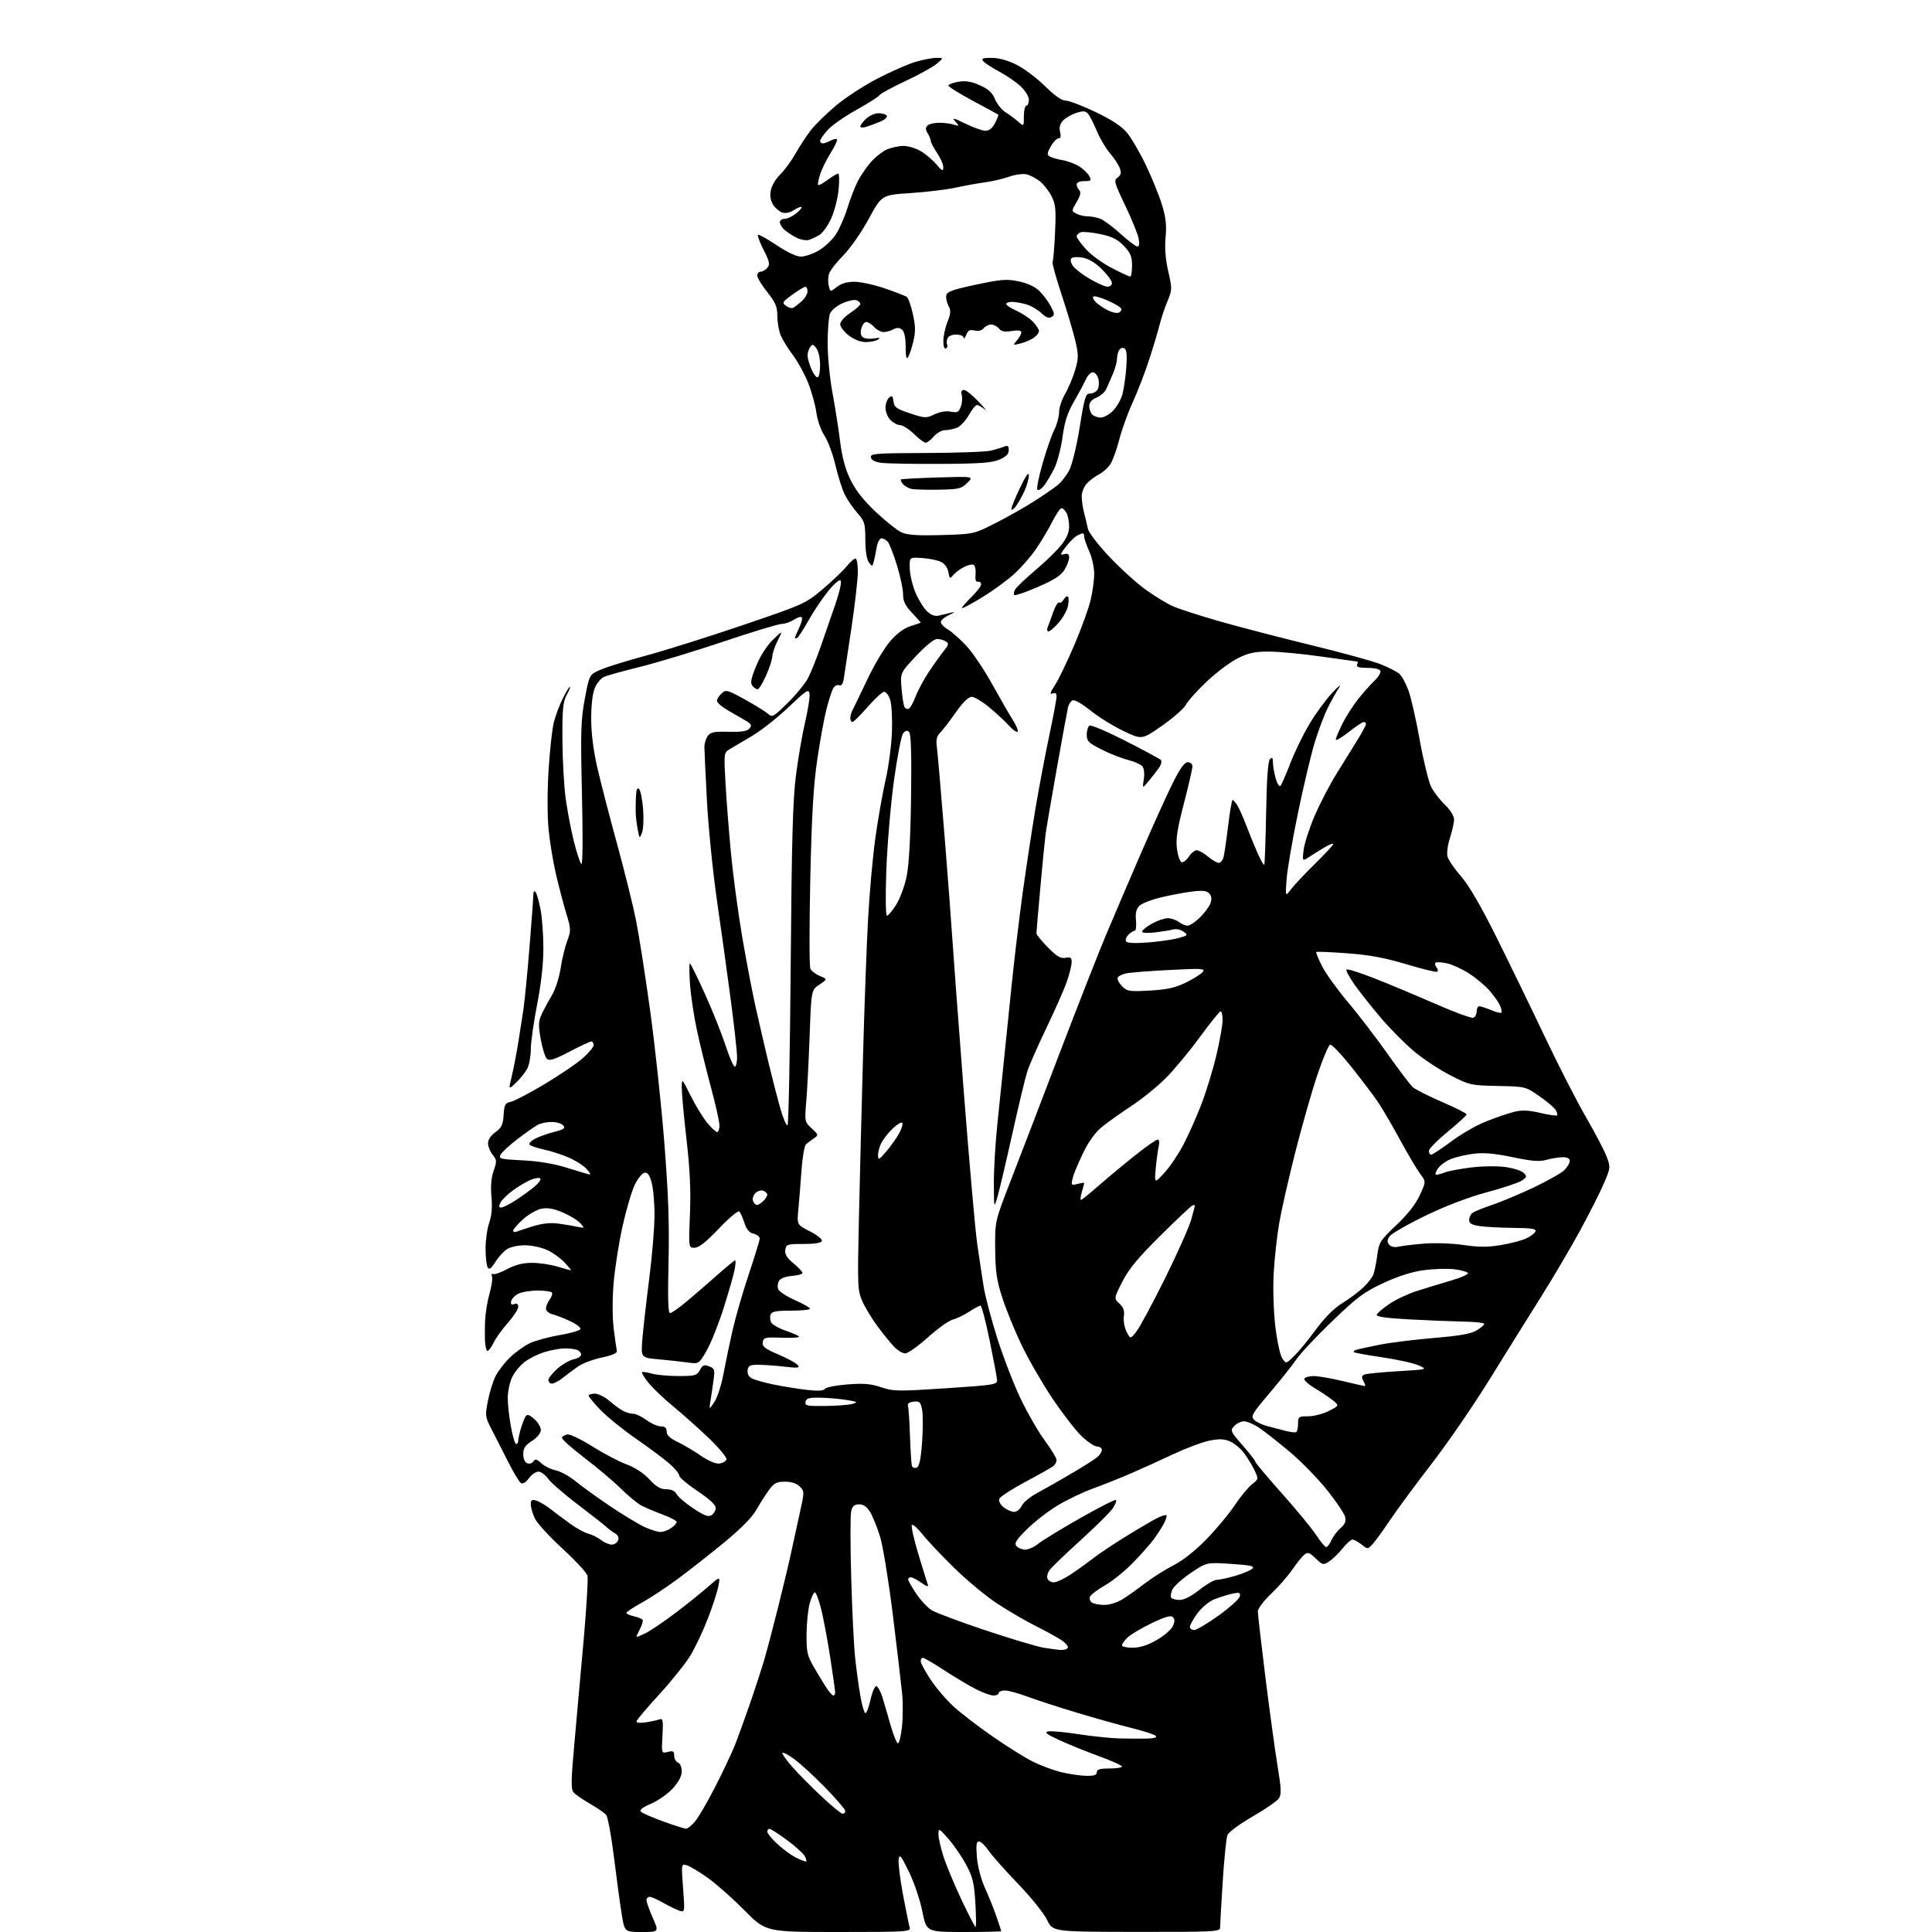 <?xml version="1.0" encoding="UTF-8" standalone="no"?>
<svg 
  version="1.1" 
  xmlns="http://www.w3.org/2000/svg" 
  xmlns:xlink="http://www.w3.org/1999/xlink" 
  xmlns:svg="http://www.w3.org/2000/svg"
  xmlns:rdf="http://www.w3.org/1999/02/22-rdf-syntax-ns#"
  xmlns:cc="http://creativecommons.org/ns#"
  xmlns:dc="http://purl.org/dc/elements/1.1/"
  viewBox="0 0 768 768"
  width="768"
  height="768"
>
<style>svg {background-color: white; }</style>"
<path stroke="none" fill="black" fill-rule="evenodd" d="M255.12,768.00C248.27,768.00 248.27,768.00 247.11,760.75C246.47,756.76 245.09,746.62 244.05,738.20C243.01,729.79 241.62,722.25 240.96,721.46C240.31,720.66 237.40,718.66 234.50,717.00C231.60,715.34 228.66,713.30 227.96,712.45C226.92,711.20 227.00,707.42 228.40,692.21C229.34,681.92 231.00,663.38 232.09,651.00C233.17,638.62 233.82,627.55 233.54,626.39C233.26,625.23 228.80,620.39 223.64,615.65C218.47,610.91 213.51,605.49 212.62,603.61C211.73,601.73 211.00,599.22 211.00,598.03C211.00,596.25 211.40,595.99 213.25,596.55C214.49,596.92 217.00,598.42 218.84,599.87C220.68,601.31 224.22,603.97 226.72,605.76C229.21,607.56 232.44,609.31 233.88,609.67C235.32,610.02 237.57,611.14 238.88,612.15C240.20,613.17 242.12,614.00 243.17,614.00C244.21,614.00 245.35,613.24 245.71,612.31C246.12,611.23 245.69,610.24 244.52,609.56C243.50,608.98 241.95,607.83 241.07,607.00C240.19,606.17 235.05,602.15 229.66,598.05C224.26,593.95 218.95,589.34 217.86,587.80C216.76,586.26 215.03,585.00 214.02,585.00C213.00,585.00 211.30,586.19 210.23,587.65C209.05,589.28 207.83,590.01 207.09,589.55C206.42,589.14 204.14,585.36 202.02,581.15C199.90,576.94 196.95,571.14 195.45,568.25C192.84,563.19 192.79,562.76 193.97,556.77C194.64,553.35 196.01,548.93 197.02,546.96C198.03,544.99 200.57,541.70 202.67,539.66C204.78,537.61 208.30,535.07 210.50,534.00C212.70,532.94 218.07,531.46 222.44,530.73C226.80,529.99 230.53,528.91 230.73,528.32C230.92,527.74 229.09,526.32 226.65,525.18C224.21,524.03 221.05,522.80 219.61,522.44C218.10,522.06 217.01,521.09 217.03,520.14C217.05,519.24 217.71,517.65 218.50,516.60C219.29,515.56 219.70,514.32 219.41,513.85C219.12,513.38 216.55,513.01 213.69,513.01C210.84,513.02 207.38,513.60 206.01,514.29C204.64,514.98 203.37,516.32 203.19,517.27C202.95,518.49 203.32,518.82 204.43,518.39C205.48,517.99 206.00,518.35 206.00,519.49C206.00,520.43 204.15,523.29 201.88,525.85C199.62,528.41 197.06,531.96 196.20,533.75C195.33,535.54 194.26,537.00 193.81,537.00C193.37,537.00 192.91,535.31 192.81,533.25C192.70,531.19 192.72,527.25 192.86,524.50C192.99,521.75 193.78,517.08 194.61,514.13C195.44,511.18 195.88,508.12 195.57,507.33C195.27,506.54 195.43,506.15 195.94,506.46C196.44,506.77 198.97,505.89 201.57,504.51C204.87,502.76 207.87,502.00 211.49,502.00C214.35,502.00 218.89,502.67 221.59,503.49C224.29,504.31 226.70,504.98 226.94,504.99C227.18,505.00 226.05,503.59 224.44,501.87C222.82,500.15 219.70,497.91 217.50,496.90C215.30,495.88 211.35,495.03 208.71,495.02C205.97,495.01 202.88,495.68 201.48,496.60C200.14,497.49 198.07,499.78 196.88,501.69C195.28,504.29 194.51,504.84 193.88,503.84C193.41,503.10 193.02,499.74 193.02,496.38C193.01,493.01 193.66,488.39 194.46,486.11C195.45,483.31 195.74,479.95 195.36,475.73C194.98,471.56 195.27,468.14 196.23,465.40C197.54,461.65 197.51,461.11 195.83,459.04C194.82,457.80 194.00,455.73 194.00,454.46C194.00,453.03 195.13,451.33 196.95,450.04C199.38,448.30 199.95,447.13 200.20,443.23C200.46,439.10 200.81,438.45 203.01,438.01C204.40,437.73 210.42,434.57 216.40,431.00C222.38,427.43 229.24,422.77 231.64,420.67C234.04,418.56 236.00,416.19 236.00,415.42C236.00,414.64 235.57,414.00 235.05,414.00C234.52,414.00 230.65,415.81 226.44,418.03C220.70,421.06 218.45,421.79 217.47,420.98C216.75,420.38 215.62,416.88 214.96,413.19C213.93,407.39 213.99,406.03 215.41,403.00C216.32,401.07 218.14,397.70 219.46,395.50C220.78,393.30 222.30,388.57 222.84,385.00C223.38,381.43 224.55,376.52 225.46,374.09C227.01,369.91 226.99,369.34 225.10,363.09C224.00,359.47 222.15,352.45 221.00,347.50C219.85,342.55 218.51,334.40 218.04,329.38C217.55,324.22 217.56,314.16 218.06,306.20C218.54,298.47 219.47,289.97 220.12,287.32C220.77,284.67 222.36,280.36 223.67,277.75C224.97,275.14 226.26,273.00 226.54,273.00C226.82,273.00 226.25,274.46 225.28,276.25C223.79,278.96 223.51,281.90 223.57,294.00C223.61,301.98 224.20,312.55 224.88,317.50C225.56,322.45 227.02,330.10 228.13,334.50C229.24,338.90 230.56,342.93 231.07,343.45C231.64,344.04 231.75,333.41 231.34,315.84C230.76,290.70 230.90,286.14 232.49,277.70C234.29,268.12 234.29,268.12 238.90,266.15C241.43,265.07 249.57,262.55 257.00,260.55C264.43,258.56 281.65,253.13 295.28,248.50C319.33,240.32 320.27,239.90 326.78,234.41C330.48,231.29 334.77,227.23 336.32,225.37C337.88,223.52 339.56,222.00 340.07,222.00C340.58,222.00 341.00,224.36 341.01,227.25C341.01,230.14 339.87,240.15 338.48,249.50C337.08,258.85 335.71,267.94 335.43,269.70C335.09,271.91 334.49,272.74 333.54,272.38C332.78,272.08 331.71,272.68 331.16,273.70C330.62,274.71 329.44,278.36 328.55,281.81C327.66,285.25 326.01,294.24 324.90,301.78C323.35,312.21 322.68,323.65 322.10,349.50C321.69,368.20 321.70,384.23 322.13,385.11C322.57,386.00 324.28,387.29 325.94,387.98C328.96,389.23 328.96,389.23 325.73,391.40C322.50,393.57 322.50,393.57 321.85,411.54C321.49,421.42 320.89,433.20 320.51,437.72C319.83,445.83 319.86,445.97 322.65,448.55C325.42,451.12 325.44,451.20 323.49,452.55C322.40,453.31 321.00,454.36 320.39,454.88C319.77,455.40 318.98,460.03 318.61,465.16C318.25,470.30 317.69,477.28 317.37,480.68C316.78,486.86 316.78,486.86 321.96,489.48C324.80,490.92 326.95,492.64 326.72,493.30C326.46,494.08 323.88,494.50 319.41,494.50C312.90,494.50 312.48,494.64 312.17,496.87C311.92,498.60 312.80,500.03 315.42,502.19C317.39,503.82 319.00,505.54 319.00,506.02C319.00,506.49 317.13,507.02 314.85,507.19C312.39,507.38 310.29,508.16 309.69,509.11C309.14,510.00 308.98,511.50 309.34,512.45C309.71,513.40 312.70,515.36 316.00,516.82C319.30,518.28 322.00,519.82 322.00,520.24C322.00,520.66 318.61,521.00 314.47,521.00C308.42,521.00 306.81,521.32 306.31,522.64C305.96,523.54 306.12,524.97 306.66,525.82C307.20,526.68 309.71,528.08 312.25,528.94C314.78,529.80 317.20,530.85 317.61,531.27C318.03,531.69 315.02,531.92 310.93,531.77C304.07,531.52 303.48,531.66 303.20,533.58C302.96,535.29 304.08,536.16 309.41,538.42C312.98,539.94 316.43,541.82 317.08,542.59C318.06,543.78 317.28,543.88 311.87,543.27C308.37,542.87 303.70,542.53 301.50,542.52C298.14,542.50 297.45,542.85 297.19,544.68C296.99,546.06 297.61,547.26 298.87,547.93C299.97,548.52 303.94,549.63 307.68,550.40C311.43,551.17 317.37,552.12 320.87,552.52C325.23,553.00 327.46,552.87 327.94,552.09C328.33,551.47 332.34,550.68 336.85,550.33C343.31,549.83 346.18,550.07 350.28,551.45C355.13,553.09 356.95,553.12 376.00,551.86C395.47,550.57 396.49,550.40 396.35,548.50C396.26,547.40 394.93,540.31 393.38,532.75C391.83,525.19 390.21,519.00 389.76,519.00C389.32,519.00 387.28,520.10 385.23,521.44C383.18,522.78 380.26,524.18 378.75,524.55C377.25,524.91 372.80,528.09 368.88,531.61C364.96,535.12 360.89,538.00 359.83,538.00C358.77,538.00 356.74,536.76 355.32,535.25C353.91,533.74 350.96,530.10 348.78,527.17C346.60,524.23 343.91,519.79 342.81,517.29C340.89,512.97 340.83,511.39 341.44,484.13C341.79,468.38 342.52,439.52 343.06,420.00C343.59,400.48 344.49,375.95 345.06,365.50C345.62,355.05 346.94,340.43 347.98,333.00C349.02,325.57 350.85,315.23 352.04,310.00C353.24,304.77 354.37,296.23 354.56,291.00C354.76,285.77 354.45,280.04 353.88,278.25C353.31,276.46 352.24,275.00 351.49,275.00C350.75,275.00 347.79,277.70 344.92,281.00C342.05,284.30 339.32,287.00 338.85,287.00C338.38,287.00 338.00,286.32 338.00,285.49C338.00,284.65 338.41,283.19 338.92,282.24C339.42,281.28 342.08,275.77 344.82,270.00C347.56,264.23 351.67,257.37 353.97,254.77C356.68,251.69 359.51,249.63 362.07,248.86C364.23,248.21 366.00,247.59 366.00,247.48C366.00,247.37 364.43,245.61 362.50,243.57C359.82,240.73 359.00,239.00 358.98,236.18C358.98,234.16 357.87,228.97 356.54,224.66C355.20,220.35 353.57,216.19 352.93,215.41C352.28,214.64 351.16,214.00 350.42,214.00C349.66,214.00 348.82,215.61 348.46,217.75C348.11,219.81 347.58,222.37 347.29,223.44C346.76,225.33 346.71,225.33 345.37,223.50C344.52,222.33 343.99,218.94 343.98,214.56C343.97,208.10 343.70,207.20 340.88,204.00C339.18,202.07 336.94,198.83 335.89,196.79C334.85,194.75 333.15,189.45 332.12,185.02C331.09,180.60 329.12,175.27 327.75,173.19C326.33,171.05 324.92,167.05 324.51,163.96C324.10,160.96 322.62,155.63 321.22,152.12C319.83,148.61 317.12,143.70 315.22,141.20C313.32,138.71 311.14,135.18 310.38,133.37C309.62,131.55 309.00,128.07 309.00,125.62C309.00,121.95 308.31,120.30 305.00,116.12C302.80,113.34 301.00,110.37 301.00,109.53C301.00,108.69 301.62,108.00 302.38,108.00C303.14,108.00 304.34,107.30 305.05,106.44C306.14,105.12 305.90,103.98 303.57,99.38C302.04,96.35 301.02,93.65 301.31,93.36C301.59,93.07 304.90,94.90 308.65,97.42C312.88,100.26 316.59,102.00 318.40,102.00C320.01,102.00 323.20,100.90 325.49,99.56C327.78,98.22 330.82,95.36 332.24,93.21C333.66,91.07 335.74,86.34 336.86,82.71C337.98,79.09 339.82,74.31 340.95,72.09C342.09,69.87 344.46,66.40 346.24,64.38C348.02,62.36 350.92,60.09 352.70,59.35C354.48,58.61 357.41,58.00 359.22,58.00C361.02,58.01 364.07,58.94 366.00,60.08C367.93,61.22 370.73,63.58 372.22,65.33C374.58,68.08 374.95,68.23 374.97,66.48C374.99,65.37 373.88,62.81 372.50,60.79C371.13,58.76 370.00,56.63 370.00,56.04C370.00,55.45 369.45,54.09 368.78,53.01C367.87,51.56 367.84,50.76 368.68,49.92C369.29,49.31 371.37,48.80 373.30,48.80C375.22,48.80 377.85,49.13 379.15,49.53C381.42,50.24 381.44,50.20 379.75,48.30C378.30,46.68 379.00,46.83 383.75,49.15C386.91,50.69 390.50,51.97 391.72,51.98C393.21,51.99 394.48,50.98 395.55,48.91C396.43,47.21 397.00,45.70 396.82,45.56C396.65,45.43 392.11,42.96 386.75,40.09C381.39,37.21 377.00,34.48 377.00,34.02C377.00,33.56 378.77,32.88 380.93,32.51C383.83,32.02 386.08,32.38 389.47,33.88C392.90,35.40 394.44,36.81 395.54,39.44C396.35,41.38 398.25,43.73 399.76,44.66C401.26,45.60 403.51,47.26 404.75,48.36C407.00,50.35 407.00,50.35 407.00,46.17C407.00,43.88 407.45,42.00 408.00,42.00C408.55,42.00 409.00,40.96 409.00,39.70C409.00,38.39 407.59,36.07 405.75,34.33C403.96,32.65 400.13,30.01 397.23,28.47C394.34,26.93 391.47,25.06 390.86,24.33C389.97,23.26 390.61,23.00 394.18,23.00C396.99,23.00 400.60,23.99 404.05,25.71C407.05,27.20 412.14,31.03 415.37,34.21C419.21,38.01 422.06,40.00 423.62,40.00C424.93,40.00 430.24,42.02 435.42,44.49C441.84,47.55 445.83,50.17 447.98,52.74C449.71,54.81 453.07,60.55 455.44,65.50C457.82,70.45 460.70,77.53 461.85,81.24C463.44,86.40 463.79,89.45 463.34,94.29C462.94,98.51 463.29,102.99 464.39,107.82C465.97,114.77 465.96,115.23 464.07,119.77C462.98,122.37 461.60,126.53 460.99,129.00C460.39,131.47 458.50,137.78 456.79,143.00C455.09,148.22 452.14,155.88 450.24,160.00C448.34,164.12 445.95,170.75 444.93,174.73C443.91,178.70 442.32,183.12 441.39,184.53C440.46,185.94 438.43,187.76 436.88,188.56C435.33,189.36 433.14,191.00 432.03,192.20C430.91,193.40 430.00,195.70 430.00,197.32C430.00,198.94 430.43,201.90 430.95,203.88C431.48,205.87 432.16,208.71 432.46,210.19C432.76,211.68 436.59,216.66 441.08,221.41C445.52,226.10 452.06,232.01 455.60,234.53C459.14,237.06 463.96,239.98 466.31,241.02C468.66,242.06 477.04,244.76 484.93,247.02C492.82,249.27 509.23,253.54 521.39,256.50C533.55,259.45 545.98,262.88 549.00,264.11C552.02,265.34 555.28,267.00 556.23,267.81C557.18,268.61 558.81,271.57 559.85,274.39C560.90,277.20 562.94,286.18 564.40,294.35C565.87,302.52 567.91,310.84 568.94,312.85C569.98,314.86 572.44,318.05 574.41,319.95C576.55,322.00 578.00,324.35 578.00,325.76C578.00,327.06 577.27,330.34 576.39,333.05C575.50,335.76 575.06,339.08 575.39,340.44C575.73,341.79 578.15,345.34 580.76,348.33C583.92,351.95 588.63,360.03 594.90,372.63C600.07,383.01 608.68,400.73 614.03,412.00C619.37,423.27 626.72,437.64 630.35,443.91C633.99,450.19 637.71,457.29 638.62,459.68C640.26,463.96 640.24,464.15 637.60,470.35C636.12,473.83 631.85,482.29 628.10,489.17C624.36,496.05 617.35,507.93 612.54,515.59C607.72,523.24 598.54,537.97 592.14,548.31C585.74,558.66 575.39,573.74 569.14,581.81C562.89,589.89 555.52,599.88 552.75,604.00C549.98,608.12 546.82,612.50 545.72,613.71C543.72,615.92 543.72,615.92 541.23,613.96C539.85,612.88 538.23,612.00 537.62,612.00C537.00,612.00 535.24,613.58 533.70,615.51C532.16,617.44 529.78,619.76 528.40,620.65C526.01,622.22 525.79,622.18 522.99,619.49C520.48,617.08 519.85,616.88 518.45,618.04C517.56,618.78 515.43,621.44 513.71,623.94C512.00,626.45 508.21,630.77 505.30,633.54C502.38,636.31 500.00,639.46 500.01,640.54C500.01,641.62 501.35,653.30 502.99,666.50C504.63,679.70 506.80,695.57 507.81,701.77C509.37,711.29 509.45,713.35 508.31,714.96C507.58,716.01 502.88,719.24 497.88,722.12C492.88,725.01 488.41,728.30 487.94,729.44C487.47,730.57 486.62,738.94 486.04,748.03C485.47,757.12 485.00,765.33 485.00,766.28C485.00,767.87 482.57,768.00 451.75,767.96C418.50,767.92 418.50,767.92 416.24,763.21C415.00,760.62 409.81,754.16 404.70,748.86C399.59,743.56 394.31,737.60 392.96,735.62C391.61,733.64 389.90,732.01 389.16,732.01C388.13,732.00 387.94,733.44 388.33,738.25C388.63,741.91 389.96,746.99 391.54,750.50C393.03,753.80 395.09,758.93 396.12,761.91C397.15,764.88 398.00,767.47 398.00,767.66C398.00,767.85 391.31,768.00 383.14,768.00C368.28,768.00 368.28,768.00 366.63,759.75C365.72,755.19 363.33,748.15 361.29,744.00C358.03,737.37 357.56,736.82 357.23,739.28C357.03,740.81 357.81,747.11 358.98,753.28C360.14,759.45 361.33,765.29 361.61,766.25C362.10,767.89 360.29,768.00 333.30,768.00C304.46,768.00 304.46,768.00 295.98,759.44C291.32,754.73 284.80,748.94 281.50,746.58C278.20,744.21 274.44,741.95 273.15,741.54C270.80,740.80 270.80,740.80 271.53,750.51C272.25,760.15 272.24,760.21 270.09,759.53C268.90,759.15 266.03,757.76 263.71,756.43C261.40,755.11 258.94,754.02 258.25,754.01C257.56,754.01 257.00,754.62 257.00,755.38C257.00,756.13 258.12,759.28 259.49,762.38C261.97,768.00 261.97,768.00 255.12,768.00zM387.80,766.00C388.07,766.00 388.04,761.75 387.73,756.55C387.25,748.53 386.69,746.21 384.08,741.30C382.38,738.11 379.21,733.48 377.04,731.00C373.26,726.70 373.08,726.62 373.04,729.08C373.02,730.51 373.94,734.56 375.08,738.08C376.22,741.61 379.44,749.34 382.24,755.25C385.03,761.16 387.53,766.00 387.80,766.00zM320.29,739.98C320.72,739.99 320.58,739.08 319.98,737.95C319.37,736.83 316.16,733.90 312.83,731.45C309.50,729.00 306.38,727.00 305.89,727.00C305.40,727.00 305.00,727.52 305.00,728.15C305.00,728.79 306.83,731.00 309.07,733.06C311.30,735.12 314.56,737.52 316.32,738.38C318.07,739.25 319.85,739.96 320.29,739.98zM272.66,726.94C273.30,726.97 274.93,725.68 276.29,724.06C277.65,722.45 281.26,716.25 284.31,710.29C287.36,704.33 290.83,696.99 292.03,693.98C293.23,690.96 295.93,683.55 298.03,677.50C300.12,671.45 302.76,663.35 303.88,659.50C305.01,655.65 307.52,646.09 309.47,638.26C311.43,630.43 313.68,620.98 314.47,617.26C315.27,613.54 316.80,606.53 317.88,601.67C319.81,592.96 319.81,592.81 317.92,590.92C316.67,589.67 314.61,589.00 312.05,589.00C308.75,589.00 307.71,589.53 305.71,592.25C304.40,594.04 302.13,597.60 300.67,600.16C298.94,603.21 294.46,607.75 287.76,613.25C282.12,617.88 273.80,624.41 269.27,627.76C264.74,631.10 258.33,635.33 255.02,637.15C251.71,638.97 249.00,640.77 249.00,641.15C249.00,641.53 250.34,642.14 251.99,642.50C253.63,642.86 255.18,643.49 255.44,643.90C255.69,644.31 255.25,645.90 254.45,647.44C253.65,648.97 253.00,650.41 253.00,650.63C253.00,650.86 254.71,650.17 256.81,649.10C258.91,648.03 264.19,644.44 268.56,641.13C272.93,637.82 278.71,633.18 281.41,630.82C286.31,626.53 286.31,626.53 285.57,630.51C285.16,632.71 283.28,638.51 281.39,643.40C279.50,648.30 276.37,654.92 274.43,658.12C272.48,661.32 266.87,668.31 261.95,673.67C257.03,679.02 253.00,683.82 253.00,684.33C253.00,684.85 254.72,684.98 256.91,684.63C259.06,684.29 261.48,683.75 262.28,683.45C263.50,682.98 263.67,684.07 263.34,689.97C262.94,697.05 262.94,697.05 265.47,696.42C267.59,695.89 268.00,696.13 268.00,697.92C268.00,699.10 268.68,700.32 269.50,700.64C270.35,700.97 271.00,702.46 271.00,704.10C271.00,706.00 269.80,708.32 267.49,710.88C265.56,713.01 261.68,715.75 258.87,716.96C255.34,718.48 254.08,719.48 254.80,720.20C255.37,720.77 259.36,722.50 263.67,724.06C267.97,725.62 272.02,726.91 272.66,726.94zM334.96,721.00C335.53,721.00 336.00,720.50 336.00,719.88C336.00,719.26 332.38,715.05 327.96,710.52C323.54,705.99 317.91,700.84 315.46,699.08C313.01,697.32 311.00,696.34 311.00,696.90C311.00,697.47 312.92,700.09 315.26,702.72C317.60,705.35 322.76,710.54 326.72,714.25C330.68,717.96 334.39,721.00 334.96,721.00zM431.75,705.92C434.90,705.98 436.00,705.61 436.00,704.50C436.00,703.37 437.22,703.00 441.00,703.00C443.75,703.00 446.00,702.65 446.00,702.22C446.00,701.79 441.84,699.92 436.75,698.07C431.66,696.21 424.57,693.33 421.00,691.67C415.88,689.30 414.98,688.57 416.75,688.26C417.98,688.04 423.38,688.54 428.75,689.37C434.11,690.20 441.43,690.96 445.00,691.05C448.57,691.15 453.50,691.18 455.95,691.12C458.85,691.04 460.06,690.66 459.42,690.02C458.88,689.48 454.63,688.10 449.97,686.95C445.31,685.80 435.47,683.04 428.09,680.82C420.72,678.61 411.82,675.71 408.32,674.40C404.82,673.08 400.84,672.00 399.48,672.00C398.11,672.00 397.00,672.45 397.00,673.00C397.00,673.55 396.09,674.00 394.97,674.00C393.85,674.00 390.71,672.87 387.99,671.49C385.27,670.12 379.60,666.74 375.39,663.99C371.19,661.25 367.35,659.00 366.87,659.00C366.39,659.00 366.00,659.62 366.00,660.39C366.00,661.15 367.82,664.50 370.05,667.84C372.28,671.18 376.44,676.01 379.30,678.59C382.16,681.16 389.00,686.40 394.50,690.22C400.00,694.05 407.10,698.50 410.28,700.12C413.46,701.74 418.64,703.68 421.78,704.45C424.93,705.21 429.41,705.87 431.75,705.92zM356.95,693.00C357.44,693.00 358.16,690.03 358.55,686.40C358.94,682.77 358.96,676.80 358.60,673.15C358.24,669.49 356.59,655.48 354.93,642.00C353.26,628.52 350.97,614.50 349.84,610.82C348.70,607.15 346.93,602.76 345.90,601.07C344.61,598.96 343.25,598.00 341.53,598.00C339.66,598.00 338.87,598.67 338.36,600.69C337.99,602.16 337.99,613.97 338.36,626.94C338.72,639.90 339.43,654.33 339.93,659.00C340.43,663.67 341.37,670.54 342.02,674.25C342.67,677.96 343.58,681.00 344.03,681.00C344.49,681.00 345.41,678.51 346.09,675.47C346.78,672.40 347.81,670.10 348.42,670.29C349.01,670.49 350.05,672.41 350.73,674.57C351.40,676.73 352.88,681.76 354.01,685.75C355.13,689.74 356.46,693.00 356.95,693.00zM331.25,673.99C331.66,674.00 332.00,673.44 331.99,672.75C331.98,672.06 331.10,665.81 330.03,658.85C328.95,651.90 327.33,643.24 326.42,639.60C325.50,635.97 324.38,633.00 323.92,633.00C323.46,633.00 322.54,634.91 321.89,637.25C321.23,639.59 320.66,645.10 320.62,649.50C320.55,656.56 320.88,658.09 323.42,662.50C325.00,665.25 327.24,668.96 328.40,670.74C329.55,672.53 330.84,673.99 331.25,673.99zM421.69,655.88C422.90,655.95 424.14,655.58 424.45,655.08C424.77,654.57 423.78,653.28 422.26,652.20C420.74,651.13 416.12,648.57 412.00,646.51C407.88,644.44 400.90,640.40 396.50,637.51C392.10,634.63 384.41,628.27 379.42,623.38C374.43,618.50 368.74,612.48 366.78,610.00C364.81,607.52 362.89,605.81 362.49,606.19C362.10,606.57 363.25,611.75 365.04,617.69C366.83,623.64 368.54,629.15 368.83,629.95C369.19,630.91 368.33,630.66 366.28,629.20C364.58,627.99 362.70,627.00 362.10,627.00C361.49,627.00 361.00,627.37 361.00,627.83C361.00,628.28 362.43,630.81 364.17,633.45C365.92,636.08 368.73,639.09 370.42,640.12C372.12,641.15 381.71,644.73 391.75,648.08C401.79,651.43 412.14,654.53 414.75,654.97C417.36,655.40 420.49,655.82 421.69,655.88zM450.25,654.99C453.14,654.98 456.19,654.01 459.79,651.95C462.70,650.28 465.59,647.79 466.21,646.43C467.04,644.61 467.05,643.65 466.23,642.83C465.42,642.02 463.18,642.66 457.81,645.24C453.79,647.17 449.49,649.73 448.25,650.91C447.01,652.10 446.00,653.51 446.00,654.04C446.00,654.57 447.91,655.00 450.25,654.99zM474.75,647.95C475.71,647.92 480.10,645.31 484.50,642.14C488.90,638.96 492.65,635.57 492.84,634.58C493.14,633.05 492.72,632.90 489.84,633.52C488.00,633.92 484.82,634.91 482.76,635.73C480.61,636.58 477.74,638.95 476.01,641.30C474.35,643.55 473.00,645.98 473.00,646.70C473.00,647.41 473.79,647.98 474.75,647.95zM439.00,637.98C440.93,637.99 444.07,637.03 446.00,635.86C447.93,634.69 451.98,631.83 455.00,629.50C458.02,627.18 463.20,623.90 466.50,622.22C470.26,620.30 475.16,616.42 479.62,611.83C483.54,607.80 488.59,601.73 490.84,598.34C493.10,594.96 496.16,591.23 497.65,590.06C500.34,587.95 500.34,587.94 498.63,584.35C497.69,582.37 495.79,579.28 494.42,577.48C493.05,575.68 490.53,573.63 488.83,572.93C486.45,571.94 484.53,571.90 480.60,572.72C477.78,573.31 471.43,575.70 466.49,578.02C461.54,580.35 453.90,583.81 449.50,585.72C445.10,587.62 438.35,590.32 434.50,591.71C430.65,593.10 424.46,596.04 420.74,598.24C417.01,600.44 411.48,604.70 408.43,607.70C403.94,612.12 403.11,613.43 404.06,614.58C404.71,615.36 406.28,616.00 407.55,616.00C408.81,616.00 411.12,614.96 412.67,613.69C414.23,612.42 421.70,607.86 429.28,603.55C436.85,599.25 443.30,595.97 443.61,596.27C443.91,596.58 443.37,598.03 442.40,599.51C441.43,600.99 435.66,606.72 429.57,612.25C423.48,617.78 417.90,623.15 417.16,624.20C416.42,625.24 416.07,626.75 416.38,627.55C416.69,628.35 417.83,629.00 418.92,629.00C420.01,629.00 423.06,627.56 425.70,625.81C428.34,624.05 432.30,621.20 434.50,619.48C436.70,617.76 442.55,613.84 447.50,610.79C452.45,607.73 458.00,604.47 459.84,603.54C461.68,602.61 463.40,602.07 463.67,602.33C463.93,602.60 463.47,604.09 462.65,605.66C461.83,607.22 459.98,610.08 458.56,612.00C457.13,613.92 453.38,618.14 450.23,621.36C447.08,624.59 442.10,628.59 439.16,630.26C436.23,631.92 433.57,633.94 433.27,634.75C432.96,635.55 433.34,636.60 434.10,637.09C434.87,637.57 437.07,637.97 439.00,637.98zM468.93,636.00C470.70,636.00 473.59,634.53 476.76,632.00C479.53,629.80 482.65,628.00 483.71,628.00C484.77,628.00 488.08,627.29 491.07,626.41C494.06,625.54 497.09,624.26 497.81,623.57C498.87,622.55 497.25,622.19 489.38,621.67C479.64,621.03 479.64,621.03 473.39,625.26C469.95,627.59 466.65,630.55 466.06,631.82C465.46,633.10 465.23,634.57 465.55,635.07C465.86,635.58 467.38,636.00 468.93,636.00zM527.19,615.00C527.66,615.00 528.60,613.76 529.27,612.25C529.95,610.74 531.58,608.57 532.90,607.42C534.68,605.88 535.14,604.72 534.69,602.92C534.35,601.59 531.09,596.77 527.45,592.22C523.80,587.67 517.14,580.86 512.66,577.09C508.17,573.33 502.75,569.07 500.61,567.62C498.47,566.18 495.73,565.00 494.52,565.00C493.30,565.00 491.54,565.85 490.60,566.88C488.98,568.68 489.13,569.03 493.95,574.54C496.73,577.71 499.00,580.64 499.00,581.05C499.00,581.45 503.75,587.12 509.56,593.64C515.37,600.16 521.52,607.64 523.23,610.25C524.94,612.86 526.72,615.00 527.19,615.00zM262.53,608.98C263.64,608.99 265.56,608.30 266.78,607.44C268.00,606.59 269.00,605.49 269.00,605.02C269.00,604.54 266.49,603.20 263.42,602.06C260.35,600.91 256.56,599.31 255.00,598.50C253.44,597.69 249.76,594.66 246.83,591.77C243.90,588.87 237.36,583.35 232.31,579.50C227.25,575.65 223.23,572.05 223.38,571.50C223.53,570.95 224.52,570.37 225.58,570.22C226.64,570.06 231.09,572.21 235.48,574.98C239.88,577.76 245.95,580.95 248.98,582.08C252.45,583.36 255.85,585.59 258.13,588.06C260.85,591.01 262.55,592.00 264.85,592.00C266.88,592.00 268.29,592.66 268.98,593.95C269.55,595.03 272.54,597.58 275.62,599.63C279.97,602.51 281.60,603.11 282.86,602.31C283.76,601.75 284.50,600.44 284.50,599.41C284.50,598.19 281.95,595.83 277.25,592.70C273.26,590.04 270.00,587.27 270.00,586.55C270.00,585.82 268.28,583.72 266.17,581.87C264.06,580.01 258.11,575.58 252.95,572.00C247.79,568.42 241.41,563.28 238.78,560.56C236.15,557.84 234.00,555.25 234.00,554.81C234.00,554.36 235.11,554.00 236.47,554.00C237.82,554.00 240.41,555.28 242.22,556.85C244.02,558.42 246.48,560.22 247.68,560.85C248.89,561.48 250.71,562.00 251.74,562.00C252.77,562.00 255.14,563.12 257.00,564.50C258.86,565.88 261.43,567.00 262.69,567.00C264.35,567.00 265.00,567.58 265.00,569.06C265.00,570.49 266.28,571.72 269.25,573.13C271.59,574.24 275.75,576.70 278.50,578.60C281.55,580.71 284.45,581.95 285.92,581.78C287.26,581.63 288.54,580.90 288.78,580.16C289.03,579.43 285.86,575.60 281.74,571.66C277.62,567.72 271.23,562.02 267.55,559.00C263.86,555.98 259.47,551.79 257.80,549.70C256.13,547.62 254.96,545.71 255.20,545.47C255.44,545.23 257.17,545.48 259.06,546.02C260.94,546.56 265.74,547.00 269.71,547.00C276.30,547.00 277.05,546.79 278.22,544.62C279.28,542.64 279.91,542.39 281.88,543.13C284.01,543.94 284.20,544.47 283.69,548.27C283.38,550.59 282.84,554.30 282.48,556.50C281.84,560.50 281.84,560.50 283.97,557.33C285.14,555.58 286.75,550.63 287.55,546.33C288.36,542.02 289.98,534.23 291.16,529.00C292.34,523.78 295.26,513.67 297.65,506.54C300.04,499.41 302.00,493.01 302.00,492.31C302.00,491.61 300.90,490.76 299.55,490.42C297.84,489.99 296.74,488.69 295.92,486.15C295.28,484.14 294.38,482.09 293.93,481.60C293.45,481.08 289.94,484.00 285.80,488.35C280.67,493.73 277.79,496.00 276.11,496.00C273.71,496.00 273.71,496.00 274.26,482.75C274.65,473.12 274.28,464.99 272.90,453.00C271.86,443.93 271.01,434.70 271.01,432.50C271.02,428.50 271.02,428.50 274.54,435.57C276.48,439.45 279.44,444.29 281.11,446.32C282.78,448.34 284.56,450.00 285.07,450.00C285.58,450.00 286.00,448.83 286.00,447.39C286.00,445.95 284.47,439.09 282.59,432.14C280.72,425.19 278.21,415.00 277.03,409.50C275.85,404.00 274.61,395.79 274.29,391.25C273.97,386.71 273.94,383.00 274.24,383.00C274.53,383.00 277.25,388.51 280.29,395.25C283.33,401.99 287.01,411.22 288.48,415.75C289.95,420.29 291.57,424.00 292.07,424.00C292.58,424.00 293.00,422.31 293.00,420.25C293.00,418.19 291.87,407.95 290.49,397.50C289.11,387.05 286.65,369.27 285.01,358.00C283.38,346.73 281.59,328.95 281.03,318.50C280.47,308.05 280.01,298.35 280.01,296.94C280.00,295.53 280.60,293.56 281.34,292.55C282.45,291.03 283.92,290.74 289.69,290.89C294.80,291.02 297.03,290.67 297.92,289.60C298.91,288.41 298.70,287.87 296.82,286.72C295.54,285.93 292.36,284.09 289.75,282.61C287.14,281.13 285.00,279.33 285.00,278.61C285.00,277.90 285.83,276.56 286.84,275.64C288.57,274.07 289.11,274.21 296.06,278.03C300.12,280.27 304.26,282.83 305.26,283.73C306.96,285.27 307.42,285.02 313.11,279.44C316.44,276.17 320.09,271.70 321.23,269.50C322.36,267.30 324.63,261.68 326.25,257.00C327.88,252.32 330.52,244.70 332.12,240.06C333.77,235.24 334.64,231.24 334.15,230.75C333.65,230.25 331.46,232.15 329.06,235.17C326.74,238.08 323.26,243.28 321.34,246.72C319.41,250.17 317.42,253.24 316.92,253.55C316.41,253.86 316.00,253.88 316.00,253.59C316.00,253.30 316.76,251.48 317.68,249.55C318.60,247.61 319.07,245.73 318.71,245.38C318.35,245.02 316.94,245.47 315.57,246.36C314.19,247.26 312.04,248.00 310.79,248.01C309.53,248.01 299.11,251.16 287.64,255.02C276.17,258.87 261.32,263.38 254.64,265.03C247.96,266.69 241.46,268.48 240.20,269.02C238.93,269.56 237.24,271.56 236.45,273.47C235.55,275.61 235.00,280.29 235.01,285.72C235.01,291.37 235.87,298.25 237.41,305.00C238.73,310.77 242.28,324.50 245.30,335.50C248.31,346.50 251.72,360.23 252.86,366.00C254.01,371.77 256.51,387.75 258.41,401.50C260.32,415.25 262.86,438.88 264.06,454.00C265.70,474.85 266.11,486.40 265.75,501.75C265.40,516.32 265.58,521.99 266.38,521.97C267.00,521.96 270.03,519.82 273.12,517.22C276.21,514.63 281.66,509.91 285.23,506.75C288.80,503.59 291.95,501.00 292.23,501.00C292.50,501.00 292.41,502.69 292.01,504.75C291.62,506.81 289.65,513.67 287.65,520.00C285.64,526.33 282.61,533.92 280.91,536.87C277.82,542.24 277.82,542.24 273.16,541.59C270.60,541.23 265.40,540.67 261.62,540.33C254.74,539.71 254.74,539.71 255.38,531.96C255.74,527.70 256.95,517.08 258.07,508.36C259.19,499.63 260.13,488.45 260.17,483.50C260.21,478.55 259.71,472.56 259.06,470.19C258.20,467.01 257.44,465.96 256.19,466.19C255.26,466.36 253.52,468.52 252.31,471.00C251.11,473.48 248.93,480.90 247.46,487.50C245.99,494.10 244.40,504.32 243.91,510.20C243.39,516.65 243.41,523.86 243.98,528.33C244.50,532.42 245.05,536.34 245.21,537.04C245.40,537.88 243.33,538.78 239.25,539.63C235.81,540.35 231.54,541.97 229.75,543.22C227.96,544.47 225.23,546.51 223.67,547.75C222.12,548.99 220.21,550.00 219.42,550.00C218.64,550.00 218.00,549.37 218.00,548.60C218.00,547.84 219.61,545.79 221.58,544.06C223.55,542.33 226.48,540.65 228.08,540.33C229.69,540.01 231.00,539.18 231.00,538.48C231.00,537.78 230.29,536.94 229.42,536.61C228.55,536.27 226.37,536.00 224.58,536.00C222.78,536.00 219.20,536.64 216.61,537.42C214.03,538.19 210.42,539.97 208.60,541.36C206.77,542.75 204.53,545.48 203.60,547.42C202.68,549.36 201.89,552.91 201.84,555.30C201.79,557.68 202.33,562.87 203.04,566.82C203.74,570.77 204.70,574.00 205.16,574.00C205.62,574.00 206.00,573.44 206.01,572.75C206.01,572.06 206.46,569.92 207.01,568.00C207.56,566.08 208.40,563.89 208.88,563.15C209.57,562.06 210.27,562.25 212.37,564.08C213.82,565.33 214.99,567.29 214.99,568.43C214.98,569.69 213.61,571.39 211.49,572.76C208.77,574.52 208.00,575.69 208.00,578.04C208.00,579.89 208.62,581.30 209.60,581.68C210.48,582.01 211.58,581.68 212.05,580.92C212.73,579.82 213.34,579.96 215.20,581.67C216.46,582.83 219.07,584.12 221.00,584.52C222.93,584.92 226.53,586.93 229.00,588.97C231.47,591.01 237.71,595.50 242.85,598.94C248.00,602.38 254.07,606.04 256.35,607.07C258.63,608.11 261.41,608.97 262.53,608.98zM403.13,601.00C404.18,601.00 405.54,599.92 406.14,598.60C406.74,597.27 409.54,594.96 412.37,593.45C415.19,591.95 421.32,588.46 426.00,585.70C430.68,582.95 435.29,580.01 436.25,579.19C437.21,578.36 438.00,577.08 438.00,576.35C438.00,575.61 437.14,575.00 436.09,575.00C435.04,575.00 432.22,573.09 429.81,570.75C427.41,568.41 422.17,561.61 418.18,555.63C414.18,549.65 408.74,540.20 406.07,534.63C403.41,529.06 399.99,520.67 398.47,516.00C396.18,508.96 395.69,505.61 395.60,496.50C395.50,485.50 395.50,485.50 401.71,469.50C405.13,460.70 413.76,438.20 420.89,419.50C428.03,400.80 436.32,379.65 439.31,372.50C442.30,365.35 448.65,350.50 453.41,339.50C458.18,328.50 463.93,315.79 466.20,311.25C469.12,305.41 470.86,303.00 472.16,303.00C473.22,303.00 474.00,303.72 474.00,304.69C474.00,305.62 472.47,312.25 470.61,319.44C467.95,329.66 467.35,333.57 467.86,337.42C468.21,340.13 469.03,342.52 469.69,342.73C470.34,342.95 471.63,341.97 472.55,340.56C473.47,339.15 474.90,338.00 475.72,338.00C476.54,338.00 478.55,339.12 480.18,340.50C481.82,341.88 483.74,343.00 484.46,343.00C485.18,343.00 486.04,341.99 486.37,340.75C486.70,339.51 487.53,333.89 488.20,328.25C488.88,322.61 489.68,318.00 489.98,318.00C490.27,318.00 491.12,318.97 491.86,320.15C492.60,321.33 494.24,325.04 495.52,328.40C496.80,331.75 498.82,336.67 500.00,339.33C501.19,341.99 502.34,343.99 502.55,343.78C502.77,343.57 503.10,334.29 503.30,323.17C503.54,309.50 504.04,302.56 504.83,301.77C505.72,300.88 506.00,301.18 506.01,303.05C506.01,304.40 506.49,307.24 507.09,309.37C507.68,311.50 508.53,312.85 508.99,312.37C509.45,311.89 511.21,307.90 512.89,303.50C514.58,299.10 517.96,292.12 520.40,288.00C522.84,283.88 526.94,278.25 529.50,275.50C532.25,272.54 533.36,271.73 532.20,273.50C531.13,275.15 529.13,278.75 527.75,281.50C526.38,284.25 524.04,290.48 522.56,295.34C521.09,300.20 518.10,312.80 515.93,323.34C513.75,333.88 511.73,345.65 511.44,349.50C510.91,356.50 510.91,356.50 513.19,353.50C514.45,351.85 518.75,347.29 522.74,343.36C526.73,339.43 530.00,335.90 530.00,335.51C530.00,335.12 528.50,335.69 526.66,336.77C524.83,337.85 522.06,339.57 520.51,340.59C517.69,342.43 517.69,342.43 518.20,337.91C518.48,335.42 520.43,329.36 522.53,324.44C524.63,319.53 528.59,311.90 531.34,307.50C534.08,303.10 537.83,297.05 539.67,294.06C541.50,291.07 543.00,288.25 543.00,287.81C543.00,287.36 542.59,287.00 542.09,287.00C541.59,287.00 538.89,288.81 536.09,291.02C533.29,293.24 531.00,294.57 531.00,293.99C531.00,293.41 532.18,290.59 533.62,287.72C535.06,284.85 537.84,280.48 539.79,278.00C541.75,275.52 544.66,272.26 546.25,270.73C547.85,269.21 548.97,267.41 548.74,266.73C548.48,265.99 546.46,265.50 543.65,265.50C540.32,265.50 539.11,265.14 539.46,264.25C539.72,263.56 539.83,263.00 539.69,263.00C539.55,263.00 533.16,262.11 525.47,261.02C517.79,259.92 508.33,259.02 504.45,259.02C498.79,259.00 496.33,259.53 492.04,261.67C489.09,263.14 483.57,267.27 479.77,270.86C475.97,274.44 472.23,278.60 471.46,280.09C470.68,281.58 466.42,285.34 461.99,288.45C453.92,294.10 453.92,294.10 446.44,290.50C442.33,288.53 436.46,284.87 433.40,282.38C430.34,279.89 427.21,278.09 426.45,278.38C425.69,278.67 424.82,279.95 424.54,281.21C424.25,282.47 422.25,293.40 420.09,305.50C417.93,317.60 415.90,329.52 415.59,332.00C415.27,334.48 414.33,344.04 413.51,353.27C412.68,362.49 412.00,370.47 412.00,371.01C412.00,371.55 414.05,374.06 416.55,376.60C420.10,380.20 421.63,381.11 423.55,380.75C425.55,380.36 426.00,380.68 426.00,382.48C426.00,383.69 425.16,387.12 424.13,390.09C423.11,393.07 419.45,401.35 416.02,408.50C412.58,415.65 409.13,423.52 408.34,426.00C407.55,428.48 404.90,439.50 402.46,450.50C400.02,461.50 397.37,472.75 396.58,475.50C395.13,480.50 395.13,480.50 395.07,470.71C395.03,465.32 395.66,454.52 396.48,446.71C397.29,438.89 398.41,428.00 398.98,422.50C399.54,417.00 400.93,403.50 402.05,392.50C403.17,381.50 405.21,364.40 406.59,354.50C407.97,344.60 410.22,329.75 411.60,321.50C412.98,313.25 415.44,300.24 417.06,292.59C418.68,284.94 420.00,277.87 420.00,276.87C420.00,275.62 419.51,275.25 418.39,275.68C417.20,276.14 417.45,275.27 419.33,272.40C420.74,270.26 424.20,263.10 427.02,256.50C429.83,249.90 432.78,241.80 433.55,238.50C434.33,235.20 434.97,230.47 434.96,228.00C434.96,225.53 434.07,221.54 432.98,219.14C431.89,216.74 431.00,214.16 431.00,213.39C431.00,212.63 430.75,212.00 430.43,212.00C430.12,212.00 429.07,212.43 428.09,212.95C427.11,213.48 425.13,215.46 423.68,217.35C421.33,220.44 421.26,220.74 423.03,220.28C424.47,219.90 425.00,220.27 425.00,221.63C424.99,222.66 424.17,224.86 423.15,226.51C421.80,228.73 419.00,230.54 412.56,233.33C407.74,235.42 403.52,236.86 403.19,236.52C402.85,236.18 403.04,235.14 403.62,234.20C404.20,233.27 407.87,229.80 411.77,226.50C415.67,223.20 420.24,218.75 421.93,216.61C424.00,213.99 425.00,211.61 425.00,209.30C425.00,207.41 424.53,205.00 423.96,203.93C423.40,202.87 422.50,202.00 421.98,202.00C421.46,202.00 419.84,204.36 418.38,207.25C416.92,210.14 414.02,215.02 411.93,218.10C409.84,221.18 405.82,225.78 402.99,228.32C400.16,230.86 394.45,235.00 390.31,237.52C386.16,240.04 382.60,241.94 382.40,241.73C382.20,241.53 383.83,239.62 386.02,237.48C388.21,235.34 390.00,233.01 390.00,232.30C390.00,231.58 389.44,231.11 388.75,231.25C387.91,231.42 387.60,230.46 387.80,228.34C387.97,226.60 387.64,224.90 387.08,224.55C386.52,224.20 384.78,224.58 383.21,225.39C381.64,226.20 379.71,227.64 378.93,228.59C377.61,230.17 377.46,230.08 376.99,227.42C376.68,225.62 375.53,224.07 373.99,223.33C372.62,222.68 369.25,222.00 366.50,221.82C361.50,221.50 361.50,221.50 361.65,226.07C361.73,228.59 362.78,232.93 363.98,235.73C365.18,238.52 367.23,241.80 368.53,243.03C370.12,244.53 371.65,245.07 373.20,244.71C374.46,244.41 376.62,243.90 378.00,243.57C379.84,243.14 379.64,243.38 377.25,244.49C375.46,245.32 374.00,246.58 374.00,247.29C374.00,247.99 375.27,249.32 376.81,250.23C378.36,251.14 381.65,254.05 384.12,256.70C386.59,259.34 391.23,266.23 394.42,272.00C397.62,277.77 401.34,284.23 402.69,286.34C404.04,288.45 404.85,290.48 404.49,290.84C404.13,291.20 402.62,290.15 401.13,288.50C399.65,286.85 396.14,283.59 393.33,281.25C390.52,278.91 387.34,277.00 386.26,277.00C384.98,277.00 382.76,279.18 379.93,283.21C377.53,286.63 374.74,290.26 373.73,291.27C372.31,292.69 372.02,294.05 372.45,297.30C372.75,299.61 374.10,315.23 375.45,332.00C376.79,348.77 378.18,367.00 378.52,372.50C378.86,378.00 380.92,405.45 383.08,433.50C385.25,461.55 387.67,489.00 388.46,494.50C389.26,500.00 390.41,507.65 391.03,511.50C391.64,515.35 394.12,524.70 396.53,532.28C398.95,539.87 403.14,550.67 405.85,556.28C408.57,561.90 412.86,569.31 415.39,572.75C417.93,576.19 420.00,579.62 420.00,580.38C420.00,581.14 419.44,582.21 418.75,582.77C418.06,583.33 413.08,586.15 407.67,589.03C402.26,591.91 397.57,594.95 397.25,595.79C396.91,596.69 397.60,598.07 398.94,599.16C400.20,600.17 402.08,601.00 403.13,601.00zM364.37,583.41C365.42,583.01 366.02,580.25 366.53,573.46C366.92,568.29 366.93,562.44 366.56,560.47C365.96,557.29 365.58,556.91 363.19,557.19C361.35,557.40 360.64,557.97 360.95,559.00C361.19,559.83 361.55,565.23 361.74,571.00C361.94,576.77 362.28,582.05 362.51,582.73C362.74,583.41 363.58,583.72 364.37,583.41zM515.25,569.29C515.66,569.07 516.00,567.56 516.00,565.94C516.00,563.17 516.24,563.00 520.04,563.00C522.26,563.00 525.95,562.04 528.25,560.87C532.41,558.75 532.41,558.75 529.79,556.62C528.35,555.46 525.08,553.26 522.52,551.75C519.97,550.24 518.16,548.55 518.50,548.00C518.84,547.45 520.55,547.00 522.31,547.01C524.06,547.01 529.24,547.91 533.81,549.01C538.39,550.10 542.34,551.00 542.60,551.00C542.86,551.00 542.59,550.09 541.99,548.99C541.14,547.40 541.24,546.84 542.46,546.38C543.32,546.05 549.30,545.46 555.76,545.08C567.50,544.37 567.50,544.37 564.00,542.78C562.08,541.91 555.58,540.46 549.56,539.57C543.54,538.68 538.42,537.75 538.17,537.50C537.92,537.25 538.34,536.84 539.11,536.58C539.87,536.33 544.01,535.42 548.30,534.57C552.58,533.72 562.37,532.50 570.04,531.86C580.20,531.01 584.80,530.19 586.99,528.86C588.65,527.85 590.00,526.69 590.00,526.26C590.00,525.84 586.29,525.43 581.75,525.35C577.21,525.26 567.52,524.87 560.21,524.48C551.06,523.98 547.02,523.41 547.27,522.63C547.46,522.01 549.72,520.08 552.29,518.34C554.86,516.60 559.78,514.28 563.23,513.18C566.68,512.08 572.78,510.22 576.78,509.05C580.79,507.88 583.83,506.53 583.53,506.05C583.24,505.58 580.86,504.91 578.25,504.56C575.64,504.22 570.27,504.36 566.31,504.87C561.48,505.49 556.17,507.16 550.12,509.94C542.26,513.57 539.67,515.49 529.65,525.11C523.34,531.17 516.91,538.02 515.36,540.32C513.81,542.62 509.04,548.62 504.76,553.67C497.71,561.96 497.12,562.98 498.53,564.39C499.39,565.25 501.76,566.38 503.80,566.91C505.83,567.44 509.07,568.29 511.00,568.79C512.92,569.29 514.84,569.52 515.25,569.29zM328.18,558.90C332.75,558.85 337.62,558.46 339.00,558.05C341.16,557.40 340.82,557.19 336.51,556.50C333.76,556.06 329.05,555.66 326.04,555.60C321.58,555.52 320.50,555.82 320.21,557.25C319.89,558.81 320.75,558.99 328.18,558.90zM514.41,539.08C516.19,537.36 520.09,532.62 523.07,528.55C526.60,523.74 530.25,520.08 533.50,518.09C536.25,516.40 539.99,513.62 541.82,511.90C543.64,510.18 545.50,507.81 545.94,506.64C546.39,505.46 547.08,502.02 547.48,499.00C548.16,493.84 548.63,493.10 555.07,487.00C559.60,482.71 562.77,478.66 564.40,475.10C566.87,469.69 566.87,469.69 564.53,466.60C563.25,464.89 559.63,458.80 556.51,453.05C553.38,447.30 549.44,440.55 547.75,438.05C546.06,435.55 541.34,429.31 537.26,424.19C533.18,419.07 529.35,415.05 528.74,415.25C528.13,415.46 525.89,420.77 523.75,427.06C521.62,433.35 517.69,447.05 515.03,457.50C512.37,467.95 509.45,480.77 508.54,486.00C507.64,491.23 506.64,500.23 506.32,506.00C505.98,511.96 506.25,521.04 506.93,527.00C507.60,532.77 508.83,538.56 509.66,539.86C511.19,542.21 511.19,542.21 514.41,539.08zM451.67,529.42C452.96,527.81 458.03,518.40 462.95,508.50C467.86,498.60 472.58,488.06 473.44,485.07C474.30,482.08 475.00,479.46 475.00,479.24C475.00,479.01 474.56,478.98 474.03,479.17C473.50,479.35 467.76,484.76 461.28,491.18C452.32,500.07 448.70,504.45 446.14,509.50C442.78,516.14 442.78,516.14 444.98,518.20C446.60,519.70 447.07,521.07 446.75,523.28C446.50,524.94 446.98,527.66 447.81,529.32C449.32,532.34 449.32,532.34 451.67,529.42zM555.94,495.57C557.35,495.24 561.93,494.70 566.12,494.35C570.38,494.01 577.29,494.25 581.79,494.91C587.91,495.80 591.48,495.81 596.67,494.93C600.43,494.30 604.93,493.12 606.67,492.31C608.42,491.50 610.07,490.25 610.36,489.52C610.76,488.47 608.89,488.17 601.68,488.10C596.63,488.06 590.59,487.74 588.25,487.40C585.09,486.93 584.00,486.32 584.00,485.01C584.00,484.04 584.56,482.78 585.25,482.21C585.94,481.65 589.42,480.21 593.00,479.02C596.58,477.83 604.06,474.69 609.63,472.05C615.21,469.40 620.72,466.28 621.88,465.12C623.05,463.95 624.00,462.32 624.00,461.50C624.00,460.53 623.03,460.00 621.25,460.01C619.74,460.01 616.84,460.47 614.81,461.04C611.92,461.84 609.01,461.62 601.31,460.00C594.37,458.54 589.89,458.13 586.00,458.60C582.98,458.96 578.84,459.91 576.81,460.71C574.78,461.51 572.41,463.26 571.54,464.58C570.67,465.91 570.38,467.00 570.91,467.00C571.44,467.00 573.01,466.57 574.41,466.03C575.81,465.50 580.46,464.63 584.75,464.09C589.07,463.55 595.14,463.46 598.33,463.90C601.51,464.33 604.81,465.38 605.67,466.24C607.08,467.66 607.01,467.95 604.87,469.34C603.56,470.19 597.33,472.27 591.00,473.96C583.74,475.91 574.76,479.34 566.64,483.26C559.56,486.69 553.16,490.36 552.41,491.43C551.38,492.91 551.33,493.69 552.22,494.76C552.94,495.64 554.34,495.94 555.94,495.57zM205.25,489.64C205.94,489.36 208.94,488.36 211.92,487.44C215.54,486.32 218.85,485.97 221.92,486.39C224.44,486.73 227.85,487.30 229.50,487.65C232.46,488.28 232.48,488.26 230.68,486.24C229.68,485.11 226.58,483.20 223.79,482.01C220.20,480.46 217.74,480.01 215.31,480.47C213.42,480.82 210.11,482.71 207.94,484.67C205.77,486.63 204.00,488.67 204.00,489.20C204.00,489.73 204.56,489.93 205.25,489.64zM199.27,480.00C200.01,480.00 202.61,478.69 205.05,477.09C207.50,475.49 210.85,473.06 212.50,471.68C214.15,470.30 215.18,468.85 214.78,468.46C214.39,468.06 212.68,468.30 210.99,469.00C209.30,469.70 206.16,471.55 204.01,473.11C201.86,474.66 199.61,476.85 199.02,477.97C198.18,479.54 198.23,480.00 199.27,480.00zM300.90,479.00C301.43,479.00 302.56,478.29 303.43,477.43C304.29,476.56 305.00,475.43 305.00,474.90C305.00,474.37 304.29,473.66 303.42,473.33C302.55,473.00 301.14,473.43 300.29,474.29C299.43,475.14 299.00,476.55 299.33,477.42C299.66,478.29 300.37,479.00 300.90,479.00zM429.69,477.00C429.99,477.00 433.22,474.39 436.87,471.20C440.51,468.02 447.01,462.62 451.31,459.20C455.60,455.79 459.59,453.00 460.18,453.00C460.82,453.00 460.98,454.09 460.60,455.75C460.25,457.26 459.72,461.20 459.42,464.50C458.88,470.50 458.88,470.50 462.80,466.28C464.96,463.95 468.36,458.94 470.36,455.14C472.36,451.34 475.58,444.11 477.53,439.07C479.47,434.03 482.17,425.21 483.53,419.47C484.89,413.72 486.00,407.44 486.00,405.51C486.00,403.58 485.65,402.00 485.23,402.00C484.81,402.00 481.10,406.60 476.98,412.22C472.87,417.85 466.80,425.16 463.50,428.49C460.20,431.81 454.12,436.74 450.00,439.46C445.88,442.17 440.58,445.93 438.24,447.82C435.38,450.13 432.85,453.58 430.52,458.38C428.62,462.29 426.76,466.80 426.39,468.39C425.75,471.13 425.86,471.25 428.36,470.63C429.81,470.26 431.00,470.09 431.00,470.24C431.00,470.39 430.58,471.97 430.07,473.76C429.56,475.54 429.39,477.00 429.69,477.00zM234.42,466.88C234.93,466.95 234.33,465.91 233.08,464.58C231.83,463.25 228.63,461.23 225.98,460.09C223.33,458.95 218.88,457.52 216.09,456.93C213.30,456.33 210.77,455.44 210.48,454.96C210.18,454.48 211.23,453.41 212.82,452.60C214.40,451.78 217.80,450.58 220.37,449.93C224.16,448.97 224.82,448.49 223.90,447.38C223.27,446.62 221.21,446.00 219.31,446.00C217.42,446.00 214.94,446.49 213.82,447.10C212.69,447.70 209.11,450.21 205.88,452.67C202.64,455.14 199.55,457.97 199.02,458.96C198.13,460.63 198.78,460.81 207.78,461.26C214.19,461.58 220.23,462.60 225.50,464.25C229.90,465.63 233.92,466.81 234.42,466.88zM352.35,457.67C354.15,455.57 356.46,452.31 357.47,450.42C358.49,448.53 359.02,446.69 358.65,446.32C358.28,445.95 356.59,446.96 354.90,448.57C353.21,450.18 351.19,452.72 350.41,454.20C349.63,455.69 349.02,457.94 349.04,459.20C349.07,461.30 349.36,461.17 352.35,457.67zM568.93,459.00C569.45,459.00 573.02,456.64 576.88,453.75C580.74,450.86 586.95,447.28 590.70,445.80C594.44,444.31 599.40,442.61 601.71,442.02C604.96,441.19 607.37,441.28 612.21,442.39C615.66,443.19 618.70,443.63 618.96,443.37C619.22,443.12 618.96,442.14 618.38,441.20C617.81,440.27 614.88,437.79 611.88,435.71C606.44,431.93 606.38,431.91 595.41,431.69C584.75,431.48 584.17,431.35 576.60,427.49C572.30,425.29 565.81,421.02 562.18,417.98C558.55,414.95 552.53,408.88 548.80,404.48C545.07,400.09 540.36,394.14 538.34,391.25C536.32,388.36 534.94,385.73 535.27,385.40C535.60,385.07 540.51,386.62 546.18,388.84C551.86,391.06 562.76,395.62 570.42,398.98C578.07,402.34 584.94,404.86 585.67,404.57C586.40,404.29 587.00,403.15 587.00,402.03C587.00,400.91 587.46,400.00 588.03,400.00C588.60,400.00 590.69,400.68 592.69,401.51C594.68,402.35 596.54,402.80 596.82,402.52C597.10,402.24 596.84,400.94 596.24,399.63C595.64,398.32 593.76,395.65 592.05,393.71C590.34,391.76 586.71,388.74 583.97,386.98C581.23,385.22 577.33,383.41 575.30,382.96C573.27,382.50 571.23,382.36 570.76,382.65C570.29,382.94 570.40,383.77 571.00,384.50C571.60,385.23 571.74,386.03 571.30,386.28C570.86,386.54 565.33,385.19 559.00,383.29C550.52,380.74 544.36,379.60 535.55,378.95C528.98,378.46 523.44,378.23 523.24,378.43C523.03,378.63 524.07,381.17 525.54,384.08C527.01,386.98 531.66,393.43 535.87,398.42C540.08,403.42 547.18,412.68 551.63,419.00C556.09,425.32 560.59,431.25 561.62,432.18C562.65,433.10 567.89,435.74 573.25,438.05C578.61,440.36 583.00,442.58 583.00,442.98C583.00,443.38 579.62,446.48 575.50,449.87C571.38,453.26 568.00,456.69 568.00,457.51C568.00,458.33 568.42,459.00 568.93,459.00zM313.07,447.29C313.48,446.85 314.04,418.15 314.32,383.50C314.71,333.96 315.16,317.85 316.42,308.10C317.29,301.27 318.94,291.73 320.08,286.88C321.22,282.04 321.99,277.05 321.81,275.79C321.50,273.73 320.65,274.28 313.48,281.09C309.09,285.27 302.57,290.41 299.00,292.52C295.43,294.63 291.43,297.00 290.11,297.79C287.75,299.21 287.73,299.31 288.40,311.36C288.77,318.04 289.76,330.70 290.61,339.50C291.45,348.30 293.45,363.15 295.05,372.50C296.64,381.85 299.06,394.45 300.41,400.50C301.76,406.55 304.06,416.45 305.51,422.50C306.97,428.55 309.10,436.78 310.24,440.79C311.39,444.79 312.66,447.72 313.07,447.29zM205.15,430.38C202.12,433.26 202.12,433.26 203.42,427.88C204.13,424.92 205.26,419.12 205.93,415.00C206.60,410.88 207.56,404.71 208.06,401.30C208.57,397.88 209.66,386.71 210.49,376.47C211.32,366.22 212.00,356.89 212.00,355.72C212.00,354.47 212.35,353.99 212.86,354.55C213.33,355.07 214.23,358.16 214.86,361.42C215.49,364.67 216.00,371.67 216.00,376.97C216.00,383.18 215.11,391.17 213.50,399.40C212.12,406.43 211.00,414.42 211.00,417.14C211.00,419.87 210.37,423.31 209.59,424.80C208.81,426.28 206.82,428.80 205.15,430.38zM457.11,393.76C463.95,393.37 467.19,392.65 471.38,390.60C474.36,389.15 477.37,387.25 478.09,386.40C479.25,384.99 477.96,384.91 465.10,385.57C457.24,385.96 449.43,386.57 447.73,386.92C446.04,387.27 444.48,388.07 444.26,388.71C444.05,389.35 444.86,390.86 446.07,392.07C448.09,394.09 448.97,394.22 457.11,393.76zM456.39,374.64C460.85,374.29 466.28,373.50 468.46,372.89C472.23,371.84 472.33,371.71 470.46,370.35C469.38,369.55 467.60,369.15 466.50,369.45C465.40,369.75 462.14,370.28 459.25,370.63C456.14,371.01 454.00,370.89 454.00,370.32C454.00,369.80 455.75,368.39 457.89,367.18C460.02,365.98 462.86,365.00 464.20,365.00C465.53,365.00 467.49,365.66 468.56,366.47C469.63,367.28 471.20,367.95 472.06,367.97C472.92,367.99 475.11,366.55 476.92,364.77C478.74,363.00 480.63,360.47 481.13,359.15C481.76,357.51 481.65,356.28 480.80,355.26C479.87,354.14 478.29,353.91 474.53,354.32C471.76,354.62 466.17,355.64 462.11,356.58C458.05,357.51 453.92,359.08 452.95,360.05C451.66,361.34 451.28,362.95 451.57,365.91C451.78,368.16 451.55,370.00 451.05,370.00C450.55,370.00 449.43,370.71 448.56,371.58C447.69,372.45 447.28,373.64 447.63,374.22C448.06,374.90 451.11,375.05 456.39,374.64zM352.59,364.00C353.09,364.00 354.73,362.06 356.22,359.68C357.72,357.31 359.60,352.25 360.39,348.43C361.34,343.84 361.94,333.16 362.16,316.80C362.39,299.90 362.15,291.75 361.40,291.00C360.62,290.22 359.96,290.35 359.03,291.47C358.32,292.32 356.67,300.78 355.36,310.26C354.06,319.74 352.70,335.71 352.34,345.75C351.95,356.48 352.06,364.00 352.59,364.00zM255.21,331.00C254.25,333.45 254.21,333.43 253.52,329.86C253.14,327.86 252.77,324.93 252.71,323.36C252.65,321.79 252.69,318.72 252.80,316.55C252.94,313.80 253.32,312.92 254.05,313.65C254.62,314.22 255.34,317.80 255.64,321.60C255.94,325.39 255.75,329.62 255.21,331.00zM456.62,310.50C454.10,313.50 454.10,313.50 454.68,309.76C455.02,307.54 454.79,305.45 454.10,304.62C453.46,303.85 450.88,302.70 448.36,302.07C445.83,301.43 441.12,299.58 437.89,297.94C432.72,295.34 432.00,294.61 432.00,292.04C432.00,290.43 432.49,288.82 433.09,288.45C433.69,288.08 440.10,290.79 447.34,294.49C454.58,298.18 460.90,301.59 461.40,302.05C461.92,302.55 461.64,303.86 460.72,305.20C459.85,306.46 458.00,308.85 456.62,310.50zM361.21,281.76C361.77,281.58 362.99,279.42 363.92,276.96C364.86,274.51 367.27,270.02 369.29,267.00C371.30,263.98 373.97,260.24 375.21,258.70C377.13,256.32 377.24,255.77 375.98,254.97C375.17,254.45 373.60,254.02 372.50,254.01C371.31,254.00 367.95,256.71 364.17,260.75C357.84,267.50 357.84,267.50 358.39,273.79C358.69,277.25 359.21,280.54 359.56,281.09C359.90,281.65 360.64,281.95 361.21,281.76zM301.18,274.00C300.66,274.00 299.72,273.37 299.09,272.61C298.19,271.52 298.53,269.74 300.62,264.65C302.27,260.65 304.85,256.62 307.27,254.30C311.22,250.50 311.22,250.50 309.11,254.71C307.95,257.03 307.00,259.83 307.00,260.93C307.00,262.04 305.90,265.43 304.56,268.47C303.21,271.51 301.69,274.00 301.18,274.00zM416.79,251.00C416.23,251.00 416.10,250.23 416.50,249.25C416.89,248.29 417.88,245.59 418.70,243.25C419.52,240.91 420.57,239.23 421.03,239.52C421.50,239.81 422.32,239.25 422.86,238.28C423.41,237.31 424.15,236.82 424.52,237.19C424.89,237.56 424.88,239.27 424.50,241.00C424.12,242.73 422.45,245.69 420.80,247.57C419.15,249.46 417.34,251.00 416.79,251.00zM374.29,212.69C387.09,212.32 387.09,212.32 395.73,207.94C400.49,205.53 407.33,201.66 410.94,199.35C414.55,197.04 418.75,194.17 420.28,192.97C421.81,191.78 423.97,189.01 425.09,186.83C426.22,184.61 428.05,177.02 429.23,169.62C431.12,157.86 431.57,156.39 433.30,156.44C434.36,156.47 435.70,155.78 436.27,154.90C436.83,154.03 436.99,152.11 436.63,150.65C436.26,149.19 435.27,148.00 434.43,148.00C433.59,148.00 432.35,149.24 431.68,150.75C431.00,152.26 428.89,156.20 426.98,159.50C424.35,164.04 423.23,167.49 422.38,173.66C421.77,178.15 420.30,183.78 419.12,186.16C417.95,188.55 416.12,191.62 415.06,192.99C414.00,194.35 412.80,195.13 412.39,194.72C411.97,194.31 412.90,189.59 414.44,184.23C415.98,178.88 418.08,172.83 419.12,170.79C420.15,168.75 421.00,165.64 421.00,163.88C421.00,162.12 422.08,158.84 423.39,156.59C424.71,154.34 426.49,150.10 427.36,147.18C428.76,142.43 428.78,141.16 427.48,135.57C426.68,132.11 424.21,123.79 421.99,117.08C419.77,110.37 418.16,104.54 418.42,104.13C418.68,103.71 419.12,98.50 419.39,92.54C419.83,83.20 419.63,81.20 417.98,77.95C416.92,75.88 414.85,73.24 413.37,72.07C411.89,70.91 409.53,69.67 408.13,69.32C406.70,68.96 403.59,69.37 401.04,70.26C398.54,71.14 394.25,72.14 391.50,72.49C388.75,72.85 383.57,73.78 380.00,74.57C376.43,75.35 368.32,76.33 362.00,76.75C350.50,77.50 350.50,77.50 345.34,87.00C342.46,92.31 338.00,98.71 335.24,101.50C332.52,104.25 329.96,107.54 329.56,108.82C329.15,110.10 329.10,112.26 329.44,113.62C330.06,116.10 330.06,116.10 332.67,114.05C334.39,112.70 336.75,112.00 339.63,112.00C342.02,112.00 347.47,113.19 351.74,114.64C356.01,116.09 359.96,117.64 360.53,118.08C361.10,118.52 362.16,121.58 362.89,124.89C363.94,129.59 363.98,131.93 363.07,135.70C362.44,138.35 361.49,141.19 360.97,142.01C360.32,143.05 360.03,141.79 360.02,137.87C360.01,134.22 359.50,131.83 358.56,131.05C357.52,130.19 356.58,130.15 355.13,130.93C354.03,131.52 352.27,132.00 351.22,132.00C350.17,132.00 348.50,131.10 347.50,130.00C346.50,128.90 345.09,128.00 344.36,128.00C343.63,128.00 342.74,129.17 342.38,130.61C341.95,132.33 342.20,133.53 343.11,134.13C343.88,134.64 345.85,134.82 347.50,134.53C349.69,134.15 350.09,134.27 349.00,134.99C348.18,135.53 346.01,135.98 344.18,135.98C342.13,135.99 339.56,135.00 337.43,133.38C335.54,131.94 334.00,129.92 334.00,128.90C334.00,127.83 335.71,125.90 338.00,124.38C340.20,122.93 342.00,121.33 342.00,120.84C342.00,120.34 341.30,119.67 340.45,119.34C339.59,119.01 337.07,119.57 334.85,120.57C332.56,121.60 330.41,123.42 329.90,124.76C329.41,126.06 329.00,131.35 329.00,136.51C329.00,141.68 329.87,150.53 330.93,156.20C331.99,161.86 333.36,170.55 333.96,175.50C334.73,181.74 335.98,186.38 338.04,190.63C340.08,194.86 343.23,198.86 348.13,203.49C352.05,207.18 356.66,210.84 358.38,211.63C360.72,212.70 364.70,212.96 374.29,212.69zM403.64,201.50C402.77,202.60 402.05,202.97 402.03,202.33C402.01,201.69 403.57,197.88 405.50,193.86C407.88,188.89 408.99,187.35 408.98,189.03C408.97,190.39 408.12,193.30 407.09,195.50C406.06,197.70 404.51,200.40 403.64,201.50zM373.23,194.66C368.43,194.75 363.52,194.61 362.32,194.35C361.13,194.09 359.60,193.22 358.93,192.42C358.26,191.61 357.89,190.79 358.11,190.59C358.32,190.40 364.93,190.04 372.80,189.80C387.09,189.36 387.09,189.36 384.53,191.93C382.19,194.27 381.16,194.51 373.23,194.66zM374.00,184.41C363.27,184.46 352.70,184.28 350.51,184.00C347.83,183.66 346.41,182.95 346.20,181.82C345.91,180.29 347.86,180.14 368.19,180.07C380.46,180.04 392.07,179.61 394.00,179.12C395.93,178.63 398.29,177.91 399.25,177.51C400.60,176.95 401.00,177.28 401.00,178.94C401.00,180.49 399.93,181.56 397.25,182.71C394.27,183.98 389.51,184.33 374.00,184.41zM367.96,176.00C367.38,176.00 365.28,174.43 363.30,172.50C361.31,170.57 358.86,169.00 357.85,169.00C356.83,169.00 355.10,168.10 354.00,167.00C352.90,165.90 352.00,163.71 352.00,162.12C352.00,160.54 352.64,158.71 353.43,158.06C354.60,157.09 354.91,157.36 355.18,159.56C355.46,161.88 356.35,162.53 361.74,164.31C367.67,166.28 368.16,166.30 371.48,164.71C373.65,163.68 376.11,163.27 377.97,163.64C380.51,164.15 381.10,163.87 381.91,161.73C382.44,160.35 382.62,158.27 382.32,157.11C381.95,155.70 382.24,155.00 383.18,155.00C383.95,155.00 386.59,157.12 389.04,159.72C391.49,162.32 392.56,163.67 391.42,162.72C390.28,161.77 388.90,161.00 388.36,161.00C387.81,161.00 386.34,162.83 385.09,165.06C383.83,167.30 381.69,169.55 380.34,170.06C378.98,170.58 376.86,171.00 375.62,171.00C374.38,171.00 372.38,172.12 371.19,173.50C369.99,174.88 368.54,176.00 367.96,176.00zM437.56,166.00C438.75,166.00 440.91,164.82 442.35,163.38C443.79,161.93 445.47,159.12 446.07,157.13C446.67,155.13 447.40,150.30 447.70,146.38C448.09,141.32 447.89,139.05 447.01,138.51C446.31,138.07 445.40,138.34 444.90,139.12C444.42,139.88 444.02,141.50 444.02,142.72C444.01,143.93 443.26,146.63 442.36,148.72C441.46,150.80 440.27,153.48 439.73,154.68C439.18,155.89 437.44,157.40 435.87,158.06C433.95,158.85 433.00,159.97 433.00,161.42C433.00,162.62 433.54,164.14 434.20,164.80C434.86,165.46 436.37,166.00 437.56,166.00zM324.95,150.00C325.54,150.00 326.00,147.89 326.00,145.19C326.00,142.48 325.35,139.53 324.52,138.44C323.24,136.76 322.90,136.70 322.03,138.00C321.48,138.82 321.02,140.30 321.02,141.28C321.01,142.26 321.65,144.62 322.45,146.53C323.25,148.44 324.37,150.00 324.95,150.00zM376.02,138.49C375.40,138.87 375.00,137.72 375.00,135.58C375.00,133.63 375.74,130.20 376.63,127.96C377.97,124.61 378.05,123.45 377.04,121.57C376.36,120.30 375.96,118.43 376.16,117.42C376.44,115.94 378.77,115.10 388.01,113.15C398.01,111.02 400.20,110.85 404.93,111.84C408.27,112.53 411.40,113.97 413.06,115.56C414.55,116.98 416.60,119.71 417.63,121.61C419.26,124.63 419.30,125.19 418.01,126.00C416.95,126.65 415.78,126.21 413.93,124.44C412.51,123.08 409.81,121.52 407.93,120.98C406.05,120.44 403.50,120.00 402.26,120.00C401.02,120.00 400.00,120.38 400.00,120.85C400.00,121.31 401.81,122.51 404.03,123.51C406.24,124.51 409.17,126.44 410.53,127.80C411.89,129.16 413.00,130.88 413.00,131.61C413.00,132.35 411.99,133.61 410.75,134.41C409.51,135.21 407.15,136.19 405.50,136.58C402.57,137.28 402.54,137.25 404.25,135.32C405.21,134.23 406.00,132.81 406.00,132.16C406.00,131.35 404.80,131.17 402.20,131.58C399.39,132.03 398.06,131.78 397.08,130.60C396.35,129.72 394.97,129.00 394.00,129.00C393.03,129.00 391.69,129.67 391.01,130.49C390.23,131.43 388.89,131.76 387.39,131.38C385.53,130.92 384.81,131.30 384.07,133.14C383.55,134.44 383.10,134.94 383.06,134.25C383.03,133.55 381.72,133.00 380.11,133.00C378.38,133.00 376.97,133.64 376.60,134.59C376.27,135.46 376.23,136.56 376.51,137.02C376.80,137.48 376.58,138.14 376.02,138.49zM444.67,124.30C445.45,124.00 445.93,123.29 445.74,122.73C445.55,122.16 443.07,120.67 440.22,119.42C437.37,118.16 434.81,117.49 434.54,117.93C434.27,118.37 434.83,119.44 435.78,120.30C436.73,121.16 438.80,122.53 440.38,123.35C441.96,124.17 443.89,124.60 444.67,124.30zM315.40,122.32C316.00,121.98 317.51,120.79 318.75,119.68C319.99,118.56 321.00,116.83 321.00,115.83C321.00,114.82 320.62,114.00 320.15,114.00C319.68,114.00 317.35,115.41 314.97,117.13C310.95,120.05 310.78,120.36 312.47,121.60C313.47,122.34 314.79,122.66 315.40,122.32zM440.25,113.98C441.21,113.99 442.00,113.33 442.00,112.50C442.00,111.67 440.23,109.23 438.06,107.06C435.55,104.55 432.78,102.86 430.48,102.43C428.48,102.06 426.44,102.16 425.93,102.67C425.38,103.22 425.61,104.42 426.51,105.71C427.33,106.88 430.36,109.21 433.25,110.89C436.14,112.58 439.29,113.97 440.25,113.98zM449.25,109.95C449.66,109.98 450.00,108.01 450.00,105.57C450.00,101.94 449.42,100.53 446.75,97.74C444.23,95.10 442.10,94.05 437.30,93.04C433.89,92.33 430.40,92.02 429.55,92.34C428.70,92.67 428.00,93.40 428.00,93.97C428.00,94.53 429.66,96.83 431.69,99.08C433.72,101.33 438.33,104.68 441.94,106.53C445.55,108.39 448.84,109.92 449.25,109.95zM452.14,98.00C452.86,98.00 453.03,96.85 452.61,94.75C452.26,92.96 449.86,87.07 447.27,81.65C442.90,72.51 442.68,71.71 444.30,70.52C445.68,69.52 445.84,68.72 445.09,66.73C444.56,65.35 442.81,62.71 441.19,60.86C439.58,59.01 437.23,55.02 435.97,52.00C434.71,48.98 433.13,45.89 432.44,45.14C431.45,44.05 430.51,44.01 427.72,44.93C425.81,45.56 423.46,46.94 422.50,48.00C421.33,49.30 420.97,50.74 421.40,52.46C421.83,54.18 421.63,55.00 420.77,55.01C420.07,55.01 418.69,56.43 417.70,58.17C416.27,60.69 416.17,61.49 417.20,62.16C417.92,62.62 420.15,63.28 422.18,63.62C424.20,63.96 427.21,65.06 428.86,66.06C430.52,67.07 432.37,68.82 432.97,69.95C433.97,71.81 433.79,72.00 431.04,72.00C429.21,72.00 428.00,72.52 428.00,73.30C428.00,74.02 428.47,75.07 429.05,75.65C429.79,76.39 429.47,77.78 427.99,80.29C425.89,83.85 425.89,83.87 427.87,84.93C428.97,85.52 430.99,86.00 432.37,86.00C433.74,86.00 435.99,86.43 437.37,86.95C438.74,87.47 442.38,90.17 445.45,92.95C448.51,95.73 451.52,98.00 452.14,98.00zM321.50,95.38C320.40,95.71 318.15,95.27 316.50,94.42C314.85,93.56 312.72,92.15 311.75,91.28C310.79,90.40 310.00,89.08 310.00,88.35C310.00,87.61 310.84,87.00 311.87,87.00C312.89,87.00 314.94,86.05 316.42,84.89C317.90,83.72 318.90,82.56 318.64,82.31C318.38,82.05 317.03,82.59 315.64,83.50C314.11,84.50 312.27,84.90 311.02,84.51C309.88,84.14 308.23,82.76 307.36,81.43C306.29,79.80 305.98,77.93 306.40,75.68C306.74,73.85 308.40,71.03 310.08,69.43C311.76,67.82 314.54,64.03 316.26,61.00C317.97,57.98 320.75,53.75 322.44,51.61C324.12,49.47 328.53,45.17 332.23,42.04C335.93,38.91 343.35,34.06 348.73,31.27C354.10,28.47 360.94,25.47 363.93,24.59C366.92,23.72 370.67,23.00 372.26,23.00C375.15,23.00 375.15,23.00 372.33,25.38C370.77,26.68 365.18,29.77 359.89,32.24C354.61,34.71 349.97,37.23 349.59,37.85C349.21,38.46 345.05,41.11 340.34,43.73C335.63,46.35 330.47,49.98 328.89,51.78C327.30,53.59 326.00,55.50 326.00,56.03C326.00,56.57 326.48,57.00 327.07,57.00C327.65,57.00 329.04,56.51 330.15,55.92C331.26,55.32 332.42,55.08 332.71,55.38C333.01,55.68 331.90,58.08 330.24,60.71C328.59,63.35 326.68,67.22 326.01,69.32C325.35,71.42 324.99,73.32 325.22,73.56C325.45,73.79 327.16,72.86 329.02,71.49C330.87,70.12 332.74,69.00 333.18,69.00C333.61,69.00 333.70,71.81 333.37,75.25C333.05,78.69 331.75,83.82 330.48,86.67C329.22,89.51 327.13,92.50 325.84,93.31C324.55,94.13 322.60,95.06 321.50,95.38zM344.25,50.45C343.01,50.83 342.00,50.73 342.00,50.24C342.00,49.75 343.04,48.37 344.31,47.17C345.59,45.98 347.81,45.00 349.26,45.00C350.70,45.00 352.17,45.46 352.51,46.02C352.86,46.58 351.65,47.65 349.82,48.40C347.99,49.15 345.49,50.07 344.25,50.45z" />

</svg>